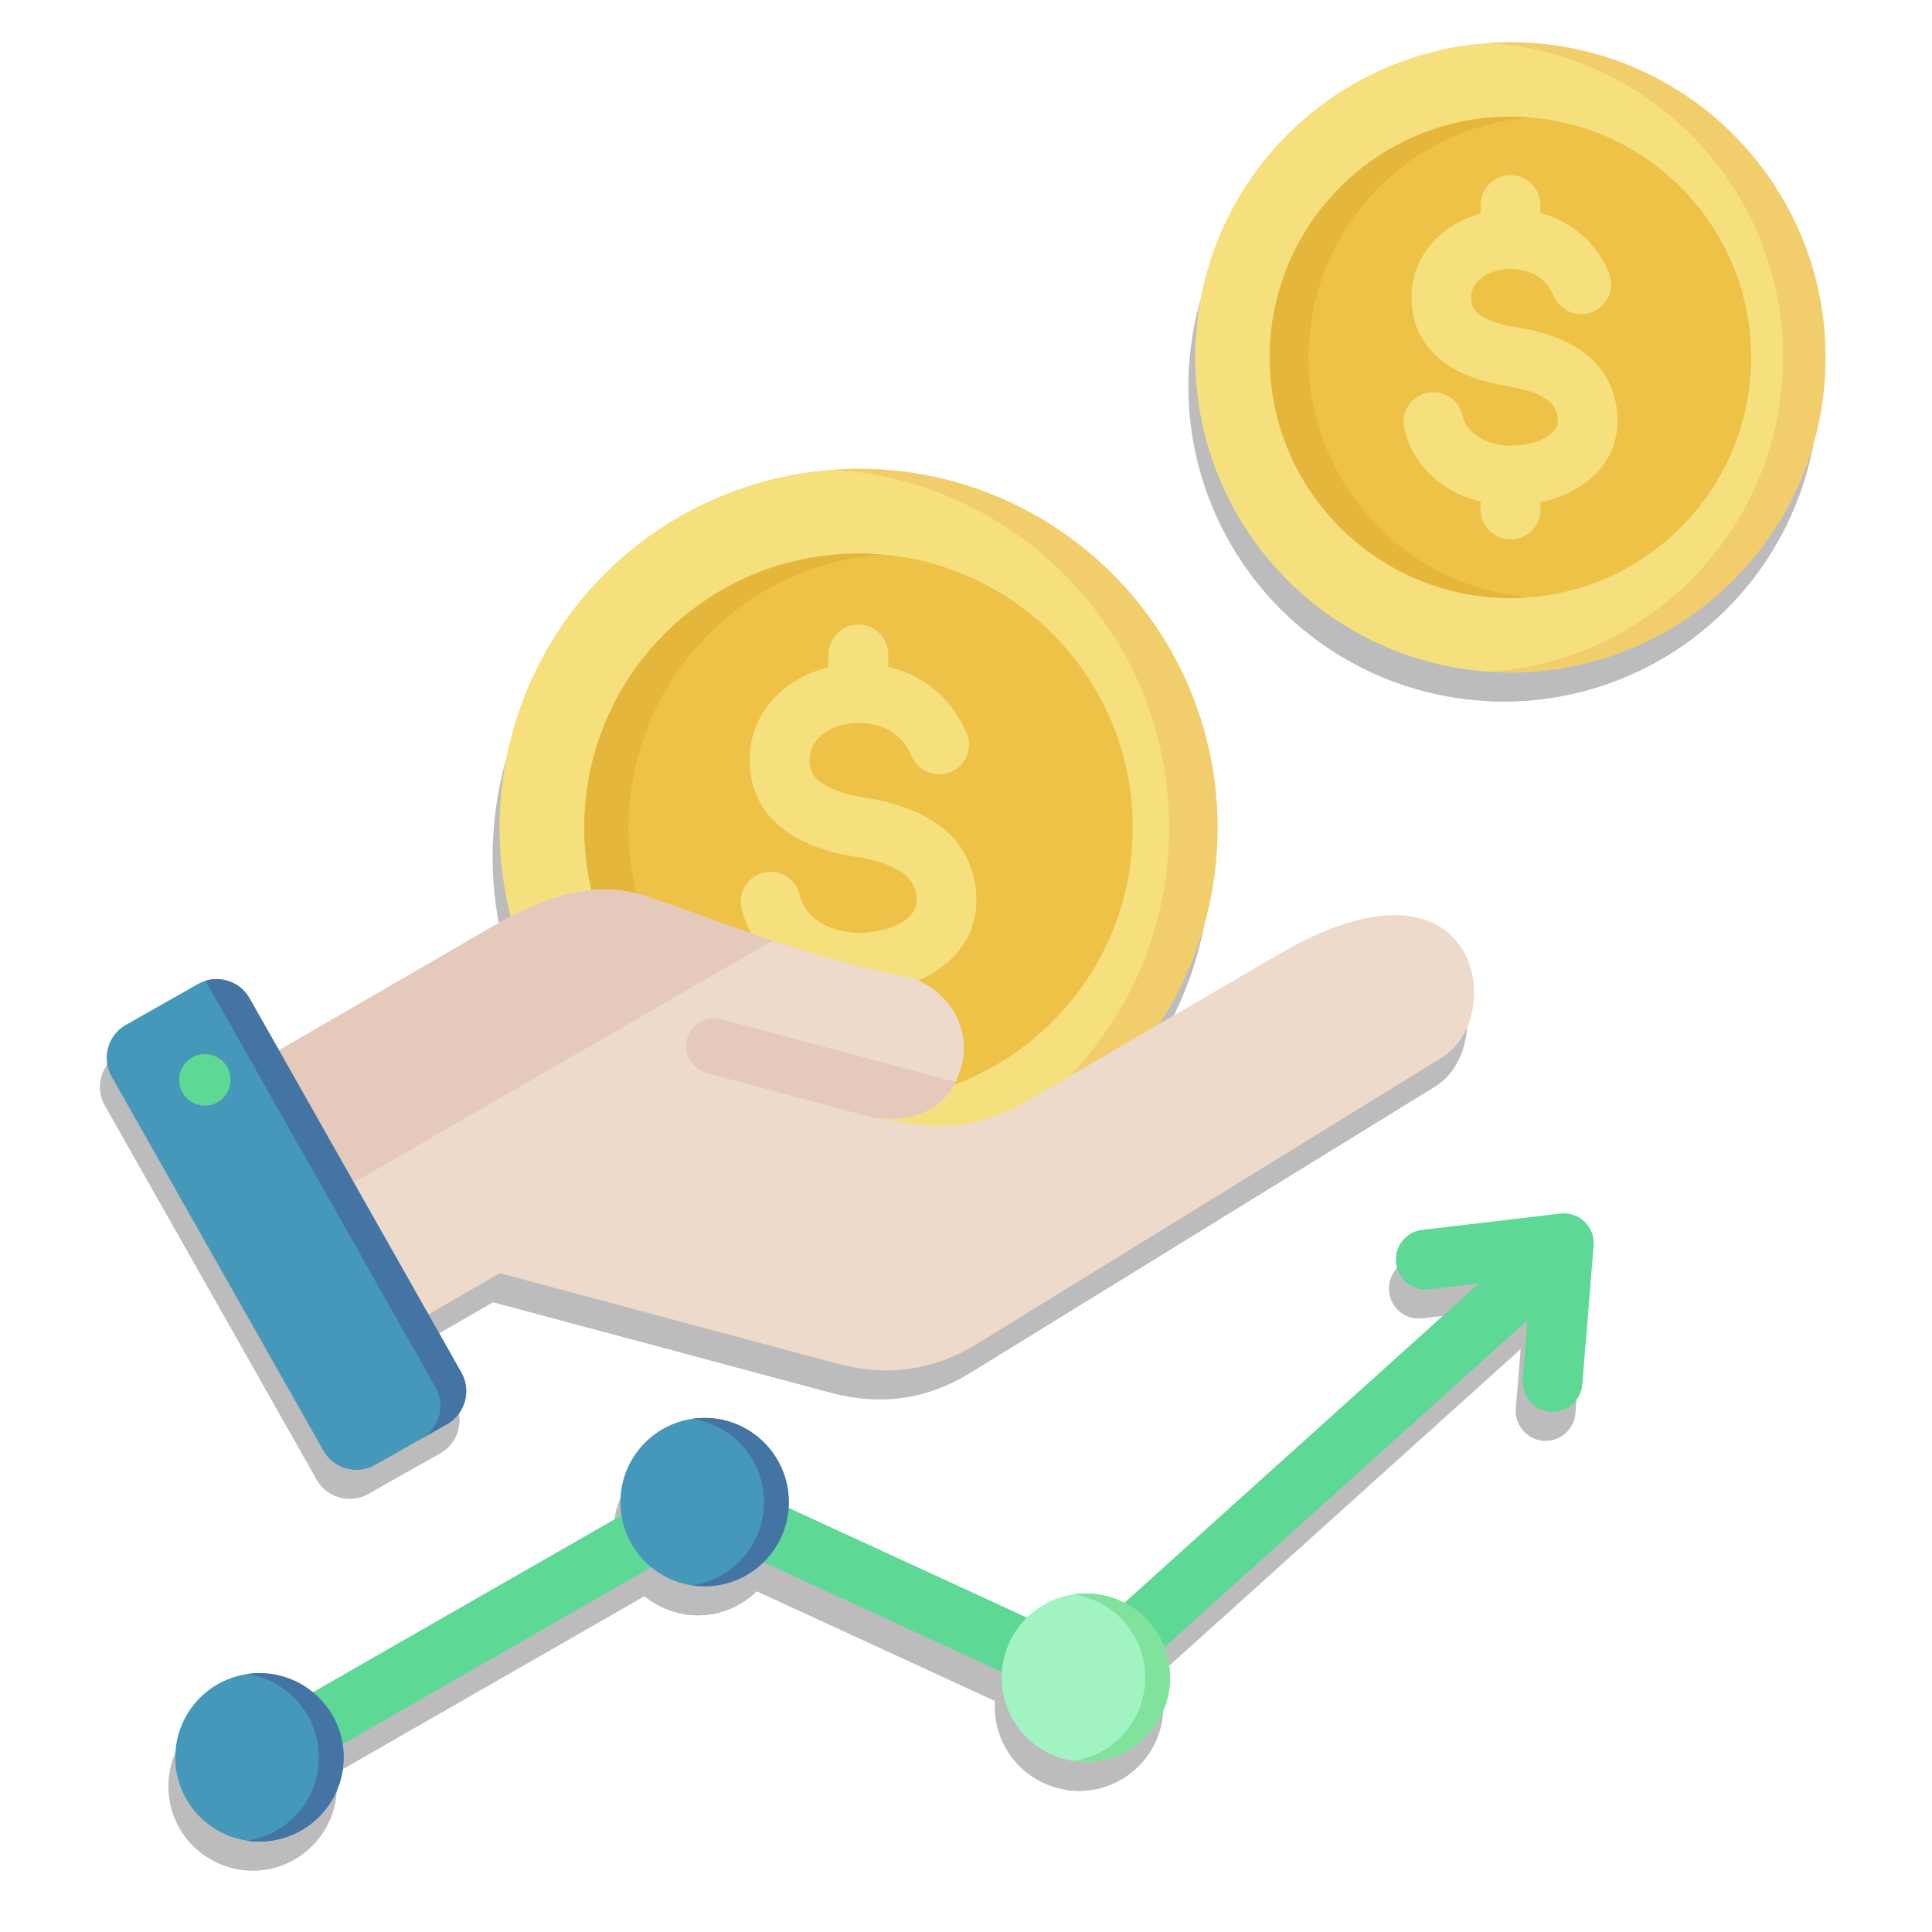 <svg xmlns="http://www.w3.org/2000/svg" id="DESIGNED_BY_FREEPIK" data-name="DESIGNED BY FREEPIK" viewBox="0 0 151 151"><defs><style>      .cls-1 {        fill: #e5c9ba;      }      .cls-1, .cls-2, .cls-3, .cls-4, .cls-5, .cls-6, .cls-7, .cls-8, .cls-9, .cls-10 {        fill-rule: evenodd;      }      .cls-11 {        fill: #a1f4c2;      }      .cls-2, .cls-12 {        fill: #f6df7d;      }      .cls-13 {        fill: #eec147;      }      .cls-3 {        fill: #e4b63c;      }      .cls-4 {        fill: #5ed895;      }      .cls-5 {        fill: #80e29b;      }      .cls-6 {        fill: #4474a4;      }      .cls-7 {        fill: #eddacb;      }      .cls-14, .cls-9 {        fill: #bcbcbc;      }      .cls-8 {        fill: #f1ce6b;      }      .cls-10, .cls-15 {        fill: #4598b9;      }    </style></defs><g><path class="cls-9" d="m20.9,141.65c-1.12.64-2.55.25-3.19-.87-.64-1.12-.25-2.55.87-3.19l34.8-19.95c.72-.41,1.56-.4,2.24-.04l28.29,13.03,31.13-28.05-3.88.46c-1.28.15-2.44-.77-2.59-2.06-.15-1.28.77-2.44,2.06-2.59l10.79-1.27c1.28-.15,2.44.77,2.59,2.06.02.15.02.3,0,.45h0l-.88,10.83c-.1,1.29-1.23,2.25-2.51,2.15s-2.25-1.23-2.15-2.51l.38-4.66-32.96,29.7c-.67.6-1.67.79-2.54.38l-28.7-13.22-33.76,19.36Z"></path><circle class="cls-14" cx="19.74" cy="139.62" r="6.58"></circle><path class="cls-9" d="m19.74,146.2c-.33,0-.65-.02-.97-.07,3.18-.47,5.61-3.2,5.61-6.51s-2.44-6.04-5.61-6.51c.32-.05.64-.07.97-.07,3.63,0,6.58,2.95,6.58,6.58s-2.95,6.58-6.58,6.58Z"></path><circle class="cls-14" cx="54.54" cy="119.67" r="6.58"></circle><path class="cls-9" d="m54.54,126.25c-.33,0-.65-.02-.97-.07,3.18-.47,5.61-3.2,5.61-6.51s-2.44-6.04-5.61-6.51c.32-.05.64-.07.97-.07,3.63,0,6.58,2.95,6.58,6.58s-2.95,6.58-6.58,6.58Z"></path><circle class="cls-14" cx="84.33" cy="133.39" r="6.58"></circle><path class="cls-9" d="m84.33,139.97c-.33,0-.65-.02-.97-.07,3.18-.47,5.61-3.2,5.61-6.51s-2.44-6.04-5.61-6.51c.32-.05.64-.07.97-.07,3.63,0,6.58,2.95,6.58,6.58s-2.95,6.58-6.58,6.58Z"></path><g><circle class="cls-14" cx="66.56" cy="66.97" r="28.06"></circle><path class="cls-9" d="m66.56,38.91c15.5,0,28.06,12.56,28.06,28.06s-12.56,28.06-28.06,28.06c-.64,0-1.27-.02-1.89-.06,14.62-.97,26.17-13.13,26.17-27.99s-11.55-27.02-26.17-28c.62-.04,1.25-.06,1.89-.06Z"></path><circle class="cls-14" cx="66.57" cy="66.96" r="21.43"></circle><path class="cls-9" d="m66.56,45.54c-11.83,0-21.43,9.59-21.43,21.43s9.59,21.43,21.43,21.43c.58,0,1.16-.02,1.73-.07-11.03-.88-19.7-10.11-19.7-21.36s8.67-20.48,19.7-21.36c-.57-.05-1.15-.07-1.73-.07Z"></path><path class="cls-9" d="m75.03,59.55c.5,1.19-.06,2.56-1.25,3.06-1.19.5-2.56-.06-3.06-1.25-.57-1.35-1.65-2.13-2.83-2.43-.77-.19-1.57-.21-2.31-.06-.72.14-1.37.43-1.88.85-.61.5-1,1.21-.96,2.1.04.79.46,1.33,1.04,1.71.85.56,2.05.87,3.19,1.06,1.72.28,3.6.76,5.19,1.71,1.86,1.12,3.26,2.81,3.57,5.41.02.19.04.43.05.71.06,2.39-1.03,4.17-2.67,5.41-1.21.92-2.7,1.5-4.2,1.79v.91c0,1.29-1.05,2.34-2.34,2.34s-2.34-1.05-2.34-2.34v-.96c-1.2-.26-2.34-.73-3.33-1.39-1.66-1.1-2.93-2.73-3.47-4.89-.31-1.25.46-2.52,1.71-2.82,1.25-.31,2.52.46,2.82,1.71.23.92.78,1.63,1.51,2.11.92.61,2.11.91,3.32.88.2,0,.44-.02.74-.06,1.03-.12,2.05-.44,2.76-.98.5-.38.84-.91.82-1.59,0-.04,0-.13-.03-.27-.11-.91-.64-1.53-1.34-1.95-.98-.59-2.29-.91-3.53-1.11-1.67-.27-3.48-.78-4.98-1.75-1.76-1.15-3.03-2.86-3.16-5.41-.12-2.52.96-4.54,2.68-5.94.99-.8,2.19-1.38,3.47-1.7v-.99c0-1.29,1.05-2.34,2.34-2.34s2.34,1.05,2.34,2.34v.96l.11.03c2.52.64,4.81,2.29,6.01,5.16Z"></path></g><g><circle class="cls-14" cx="117.51" cy="30.2" r="24.63"></circle><path class="cls-9" d="m117.51,5.57c13.6,0,24.63,11.03,24.63,24.63s-11.03,24.63-24.63,24.63c-.56,0-1.11-.02-1.66-.06,12.83-.85,22.97-11.53,22.97-24.57s-10.14-23.72-22.97-24.57c.55-.04,1.1-.06,1.66-.06Z"></path><circle class="cls-14" cx="117.51" cy="30.2" r="18.81"></circle><path class="cls-9" d="m117.51,11.39c-10.39,0-18.81,8.42-18.81,18.81s8.42,18.81,18.81,18.81c.51,0,1.02-.02,1.52-.06-9.68-.77-17.29-8.87-17.29-18.75s7.61-17.97,17.29-18.75c-.5-.04-1.01-.06-1.52-.06Z"></path><path class="cls-9" d="m125.2,23.58c.5,1.19-.06,2.56-1.25,3.06-1.19.5-2.56-.06-3.06-1.25-.46-1.1-1.33-1.73-2.29-1.97-.63-.16-1.29-.17-1.9-.05-.58.12-1.12.35-1.53.69-.47.38-.77.93-.73,1.61.03.59.34.99.78,1.28.71.46,1.72.73,2.69.88,1.54.25,3.23.68,4.66,1.54,1.7,1.03,2.98,2.57,3.27,4.96.02.17.03.39.04.65.05,2.2-.95,3.84-2.45,4.98-1.03.78-2.3,1.3-3.57,1.57v.56c0,1.29-1.05,2.34-2.34,2.34s-2.34-1.05-2.34-2.34v-.61c-1-.25-1.96-.65-2.8-1.21-1.51-1.01-2.67-2.49-3.16-4.46-.31-1.25.46-2.52,1.71-2.82,1.25-.31,2.52.46,2.82,1.71.18.74.63,1.3,1.21,1.68.76.51,1.75.75,2.75.72.16,0,.37-.02.62-.05.86-.1,1.7-.37,2.28-.81.37-.28.62-.67.61-1.16,0-.02,0-.09-.02-.21-.08-.7-.5-1.17-1.04-1.5-.82-.5-1.94-.76-2.99-.94-1.5-.25-3.13-.7-4.48-1.58-1.62-1.06-2.79-2.63-2.9-4.97-.11-2.31.88-4.17,2.45-5.44.84-.69,1.86-1.19,2.94-1.49v-.65c0-1.29,1.05-2.34,2.34-2.34s2.34,1.05,2.34,2.34v.62c2.25.6,4.28,2.1,5.35,4.66Z"></path></g><path class="cls-9" d="m16.89,86.89l20.87-12.09c3.92-2.27,7.9-3.88,12.21-2.48,4.8,1.56,12.64,4.9,20.64,6.34,2.97.96,4.82,3.93,4.01,6.95-.81,3.01-3.35,4.57-6.95,4.01l2.79.45c3.2.51,6.14.07,8.95-1.56l20.07-11.69c15.6-9.09,17.89,4.89,12.71,8.09l-36.42,22.43c-3.35,2.06-7.02,2.54-10.82,1.52l-26.42-7.08-9.78,5.65c-1.88,1.09-4.3.44-5.39-1.44l-7.91-13.7c-1.09-1.88-.44-4.3,1.44-5.38Z"></path><path class="cls-9" d="m74.14,86.85c-1.12,2.18-3.41,3.23-6.47,2.76-4.33-1.14-8.65-2.32-12.97-3.48-1.16-.31-1.85-1.5-1.54-2.66.31-1.16,1.5-1.85,2.66-1.54l18.32,4.91Zm-57.25.04l20.87-12.09c3.92-2.27,7.9-3.88,12.21-2.48,2.57.83,6.01,2.18,9.87,3.47l-40.44,23.35-3.96-6.85c-1.09-1.88-.44-4.3,1.44-5.38Z"></path><path class="cls-9" d="m18.97,80.3l16.56,29.25c.8,1.41.3,3.23-1.12,4.03l-5.63,3.19c-1.41.8-3.23.3-4.03-1.12l-16.56-29.25c-.8-1.41-.3-3.23,1.12-4.03l5.63-3.19c1.41-.8,3.23-.3,4.03,1.12Z"></path><path class="cls-9" d="m27.68,100.4l2.93,5.18,2.9,5.12c.8,1.41.3,3.22-1.11,4.02l2.01-1.14c1.41-.8,1.92-2.61,1.12-4.03l-2.91-5.14-5.84-10.32-5.84-10.33-1.97-3.47c-.69-1.23-2.15-1.77-3.44-1.37l3.4,6.01,5.84,10.32,2.91,5.14h0Z"></path><path class="cls-9" d="m15.19,84.68c-1.1.16-1.86,1.18-1.7,2.28s1.18,1.86,2.28,1.7c1.1-.16,1.86-1.18,1.7-2.28-.16-1.1-1.18-1.86-2.28-1.7Z"></path></g><g><path class="cls-4" d="m21.44,139.38c-1.12.64-2.55.25-3.19-.87-.64-1.12-.25-2.55.87-3.19l34.8-19.95c.72-.41,1.56-.4,2.24-.04l28.29,13.03,31.13-28.05-3.88.46c-1.28.15-2.44-.77-2.59-2.06-.15-1.28.77-2.44,2.06-2.59l10.79-1.27c1.28-.15,2.44.77,2.59,2.06.02.15.02.3,0,.45h0l-.88,10.83c-.1,1.29-1.23,2.25-2.51,2.15s-2.25-1.23-2.15-2.51l.38-4.66-32.96,29.7c-.67.6-1.67.79-2.54.38l-28.7-13.22-33.76,19.36Z"></path><circle class="cls-15" cx="20.28" cy="137.35" r="6.58"></circle><path class="cls-6" d="m20.28,143.93c-.33,0-.65-.02-.97-.07,3.18-.47,5.61-3.2,5.61-6.51s-2.44-6.04-5.61-6.51c.32-.05.64-.07.97-.07,3.63,0,6.58,2.95,6.58,6.58s-2.95,6.58-6.58,6.58Z"></path><circle class="cls-15" cx="55.07" cy="117.4" r="6.58"></circle><path class="cls-6" d="m55.07,123.98c-.33,0-.65-.02-.97-.07,3.18-.47,5.61-3.2,5.61-6.51s-2.44-6.04-5.61-6.51c.32-.05.64-.07.97-.07,3.63,0,6.58,2.95,6.58,6.58s-2.95,6.58-6.58,6.58Z"></path><circle class="cls-11" cx="84.87" cy="131.12" r="6.58"></circle><path class="cls-5" d="m84.87,137.7c-.33,0-.65-.02-.97-.07,3.18-.47,5.61-3.2,5.61-6.51s-2.44-6.04-5.61-6.51c.32-.05.64-.07.97-.07,3.63,0,6.58,2.95,6.58,6.58s-2.95,6.58-6.58,6.58Z"></path><g><circle class="cls-12" cx="67.1" cy="64.7" r="28.06"></circle><path class="cls-8" d="m67.1,36.64c15.5,0,28.06,12.56,28.06,28.06s-12.56,28.06-28.06,28.06c-.64,0-1.27-.02-1.89-.06,14.62-.97,26.17-13.13,26.17-27.99s-11.55-27.02-26.17-28c.62-.04,1.25-.06,1.89-.06Z"></path><circle class="cls-13" cx="67.1" cy="64.69" r="21.43"></circle><path class="cls-3" d="m67.1,43.27c-11.83,0-21.43,9.59-21.43,21.43s9.59,21.43,21.43,21.43c.58,0,1.16-.02,1.73-.07-11.03-.88-19.7-10.11-19.7-21.36s8.67-20.48,19.7-21.36c-.57-.05-1.15-.07-1.73-.07Z"></path><path class="cls-2" d="m75.56,57.28c.5,1.19-.06,2.56-1.25,3.06-1.19.5-2.56-.06-3.06-1.25-.57-1.35-1.65-2.13-2.83-2.43-.77-.19-1.57-.21-2.31-.06-.72.14-1.37.43-1.88.85-.61.5-1,1.21-.96,2.1.04.79.46,1.33,1.04,1.71.85.56,2.05.87,3.19,1.06,1.72.28,3.6.76,5.19,1.71,1.86,1.12,3.26,2.81,3.57,5.41.02.19.04.43.05.71.06,2.39-1.03,4.17-2.67,5.41-1.21.92-2.7,1.5-4.2,1.79v.91c0,1.29-1.05,2.34-2.34,2.34s-2.34-1.05-2.34-2.34v-.96c-1.2-.26-2.34-.73-3.33-1.39-1.66-1.1-2.93-2.73-3.47-4.89-.31-1.25.46-2.52,1.71-2.82,1.25-.31,2.52.46,2.82,1.71.23.92.78,1.63,1.51,2.11.92.61,2.11.91,3.32.88.2,0,.44-.02.74-.06,1.03-.12,2.05-.44,2.76-.98.5-.38.84-.91.82-1.59,0-.04,0-.13-.03-.27-.11-.91-.64-1.53-1.34-1.95-.98-.59-2.29-.91-3.53-1.11-1.67-.27-3.48-.78-4.98-1.75-1.76-1.15-3.03-2.86-3.16-5.41-.12-2.52.96-4.54,2.68-5.94.99-.8,2.19-1.38,3.47-1.7v-.99c0-1.29,1.05-2.34,2.34-2.34s2.34,1.05,2.34,2.34v.96l.11.03c2.52.64,4.81,2.29,6.01,5.16Z"></path></g><g><circle class="cls-12" cx="118.04" cy="27.93" r="24.63"></circle><path class="cls-8" d="m118.05,3.3c13.6,0,24.63,11.03,24.63,24.63s-11.03,24.63-24.63,24.63c-.56,0-1.11-.02-1.66-.06,12.83-.85,22.97-11.53,22.97-24.57s-10.14-23.72-22.97-24.57c.55-.04,1.1-.06,1.66-.06Z"></path><circle class="cls-13" cx="118.05" cy="27.93" r="18.81"></circle><path class="cls-3" d="m118.05,9.12c-10.39,0-18.81,8.42-18.81,18.81s8.42,18.81,18.81,18.81c.51,0,1.02-.02,1.52-.06-9.68-.77-17.29-8.87-17.29-18.75s7.61-17.97,17.29-18.75c-.5-.04-1.01-.06-1.52-.06Z"></path><path class="cls-2" d="m125.74,21.31c.5,1.19-.06,2.56-1.25,3.06-1.19.5-2.56-.06-3.06-1.25-.46-1.1-1.33-1.73-2.29-1.97-.63-.16-1.29-.17-1.9-.05-.58.12-1.12.35-1.53.69-.47.38-.77.93-.73,1.61.03.59.34.99.78,1.28.71.46,1.72.73,2.69.88,1.54.25,3.23.68,4.66,1.54,1.7,1.03,2.98,2.57,3.27,4.96.02.17.03.39.04.65.05,2.2-.95,3.84-2.45,4.98-1.03.78-2.3,1.3-3.57,1.57v.56c0,1.29-1.05,2.34-2.34,2.34s-2.34-1.05-2.34-2.34v-.61c-1-.25-1.96-.65-2.8-1.21-1.51-1.01-2.67-2.49-3.16-4.46-.31-1.25.46-2.52,1.71-2.82,1.25-.31,2.52.46,2.82,1.71.18.74.63,1.3,1.21,1.68.76.51,1.75.75,2.75.72.16,0,.37-.02.62-.05.86-.1,1.7-.37,2.28-.81.37-.28.62-.67.61-1.16,0-.02,0-.09-.02-.21-.08-.7-.5-1.17-1.04-1.5-.82-.5-1.94-.76-2.99-.94-1.5-.25-3.13-.7-4.48-1.58-1.62-1.06-2.79-2.63-2.9-4.97-.11-2.31.88-4.17,2.45-5.44.84-.69,1.86-1.19,2.94-1.49v-.65c0-1.29,1.05-2.34,2.34-2.34s2.34,1.05,2.34,2.34v.62c2.25.6,4.28,2.1,5.35,4.66Z"></path></g><path class="cls-7" d="m17.42,84.62l20.87-12.09c3.92-2.27,7.9-3.88,12.21-2.48,4.8,1.56,12.64,4.9,20.64,6.34,2.97.96,4.82,3.93,4.01,6.95-.81,3.01-3.35,4.57-6.95,4.01l2.79.45c3.2.51,6.14.07,8.95-1.56l20.07-11.69c15.6-9.09,17.89,4.89,12.71,8.09l-36.42,22.43c-3.35,2.06-7.02,2.54-10.82,1.52l-26.42-7.08-9.78,5.65c-1.88,1.09-4.3.44-5.39-1.44l-7.91-13.7c-1.09-1.88-.44-4.3,1.44-5.38Z"></path><path class="cls-1" d="m74.68,84.58c-1.12,2.18-3.41,3.23-6.47,2.76-4.33-1.14-8.65-2.32-12.97-3.48-1.16-.31-1.85-1.5-1.54-2.66.31-1.16,1.5-1.85,2.66-1.54l18.32,4.91Zm-57.25.04l20.87-12.09c3.92-2.27,7.9-3.88,12.21-2.48,2.57.83,6.01,2.18,9.87,3.47l-40.44,23.35-3.96-6.85c-1.09-1.88-.44-4.3,1.44-5.38Z"></path><path class="cls-10" d="m19.5,78.03l16.56,29.25c.8,1.41.3,3.23-1.12,4.03l-5.63,3.19c-1.41.8-3.23.3-4.03-1.12l-16.56-29.25c-.8-1.41-.3-3.23,1.12-4.03l5.63-3.19c1.41-.8,3.23-.3,4.03,1.12Z"></path><path class="cls-6" d="m28.21,98.13l2.93,5.18,2.9,5.12c.8,1.41.3,3.22-1.11,4.02l2.01-1.14c1.41-.8,1.92-2.61,1.12-4.03l-2.91-5.14-5.84-10.32-5.84-10.33-1.97-3.47c-.69-1.23-2.15-1.77-3.44-1.37l3.4,6.01,5.84,10.32,2.91,5.14h0Z"></path><path class="cls-4" d="m15.72,82.41c-1.1.16-1.86,1.18-1.7,2.28s1.18,1.86,2.28,1.7c1.1-.16,1.86-1.18,1.7-2.28-.16-1.1-1.18-1.86-2.28-1.7Z"></path></g></svg>